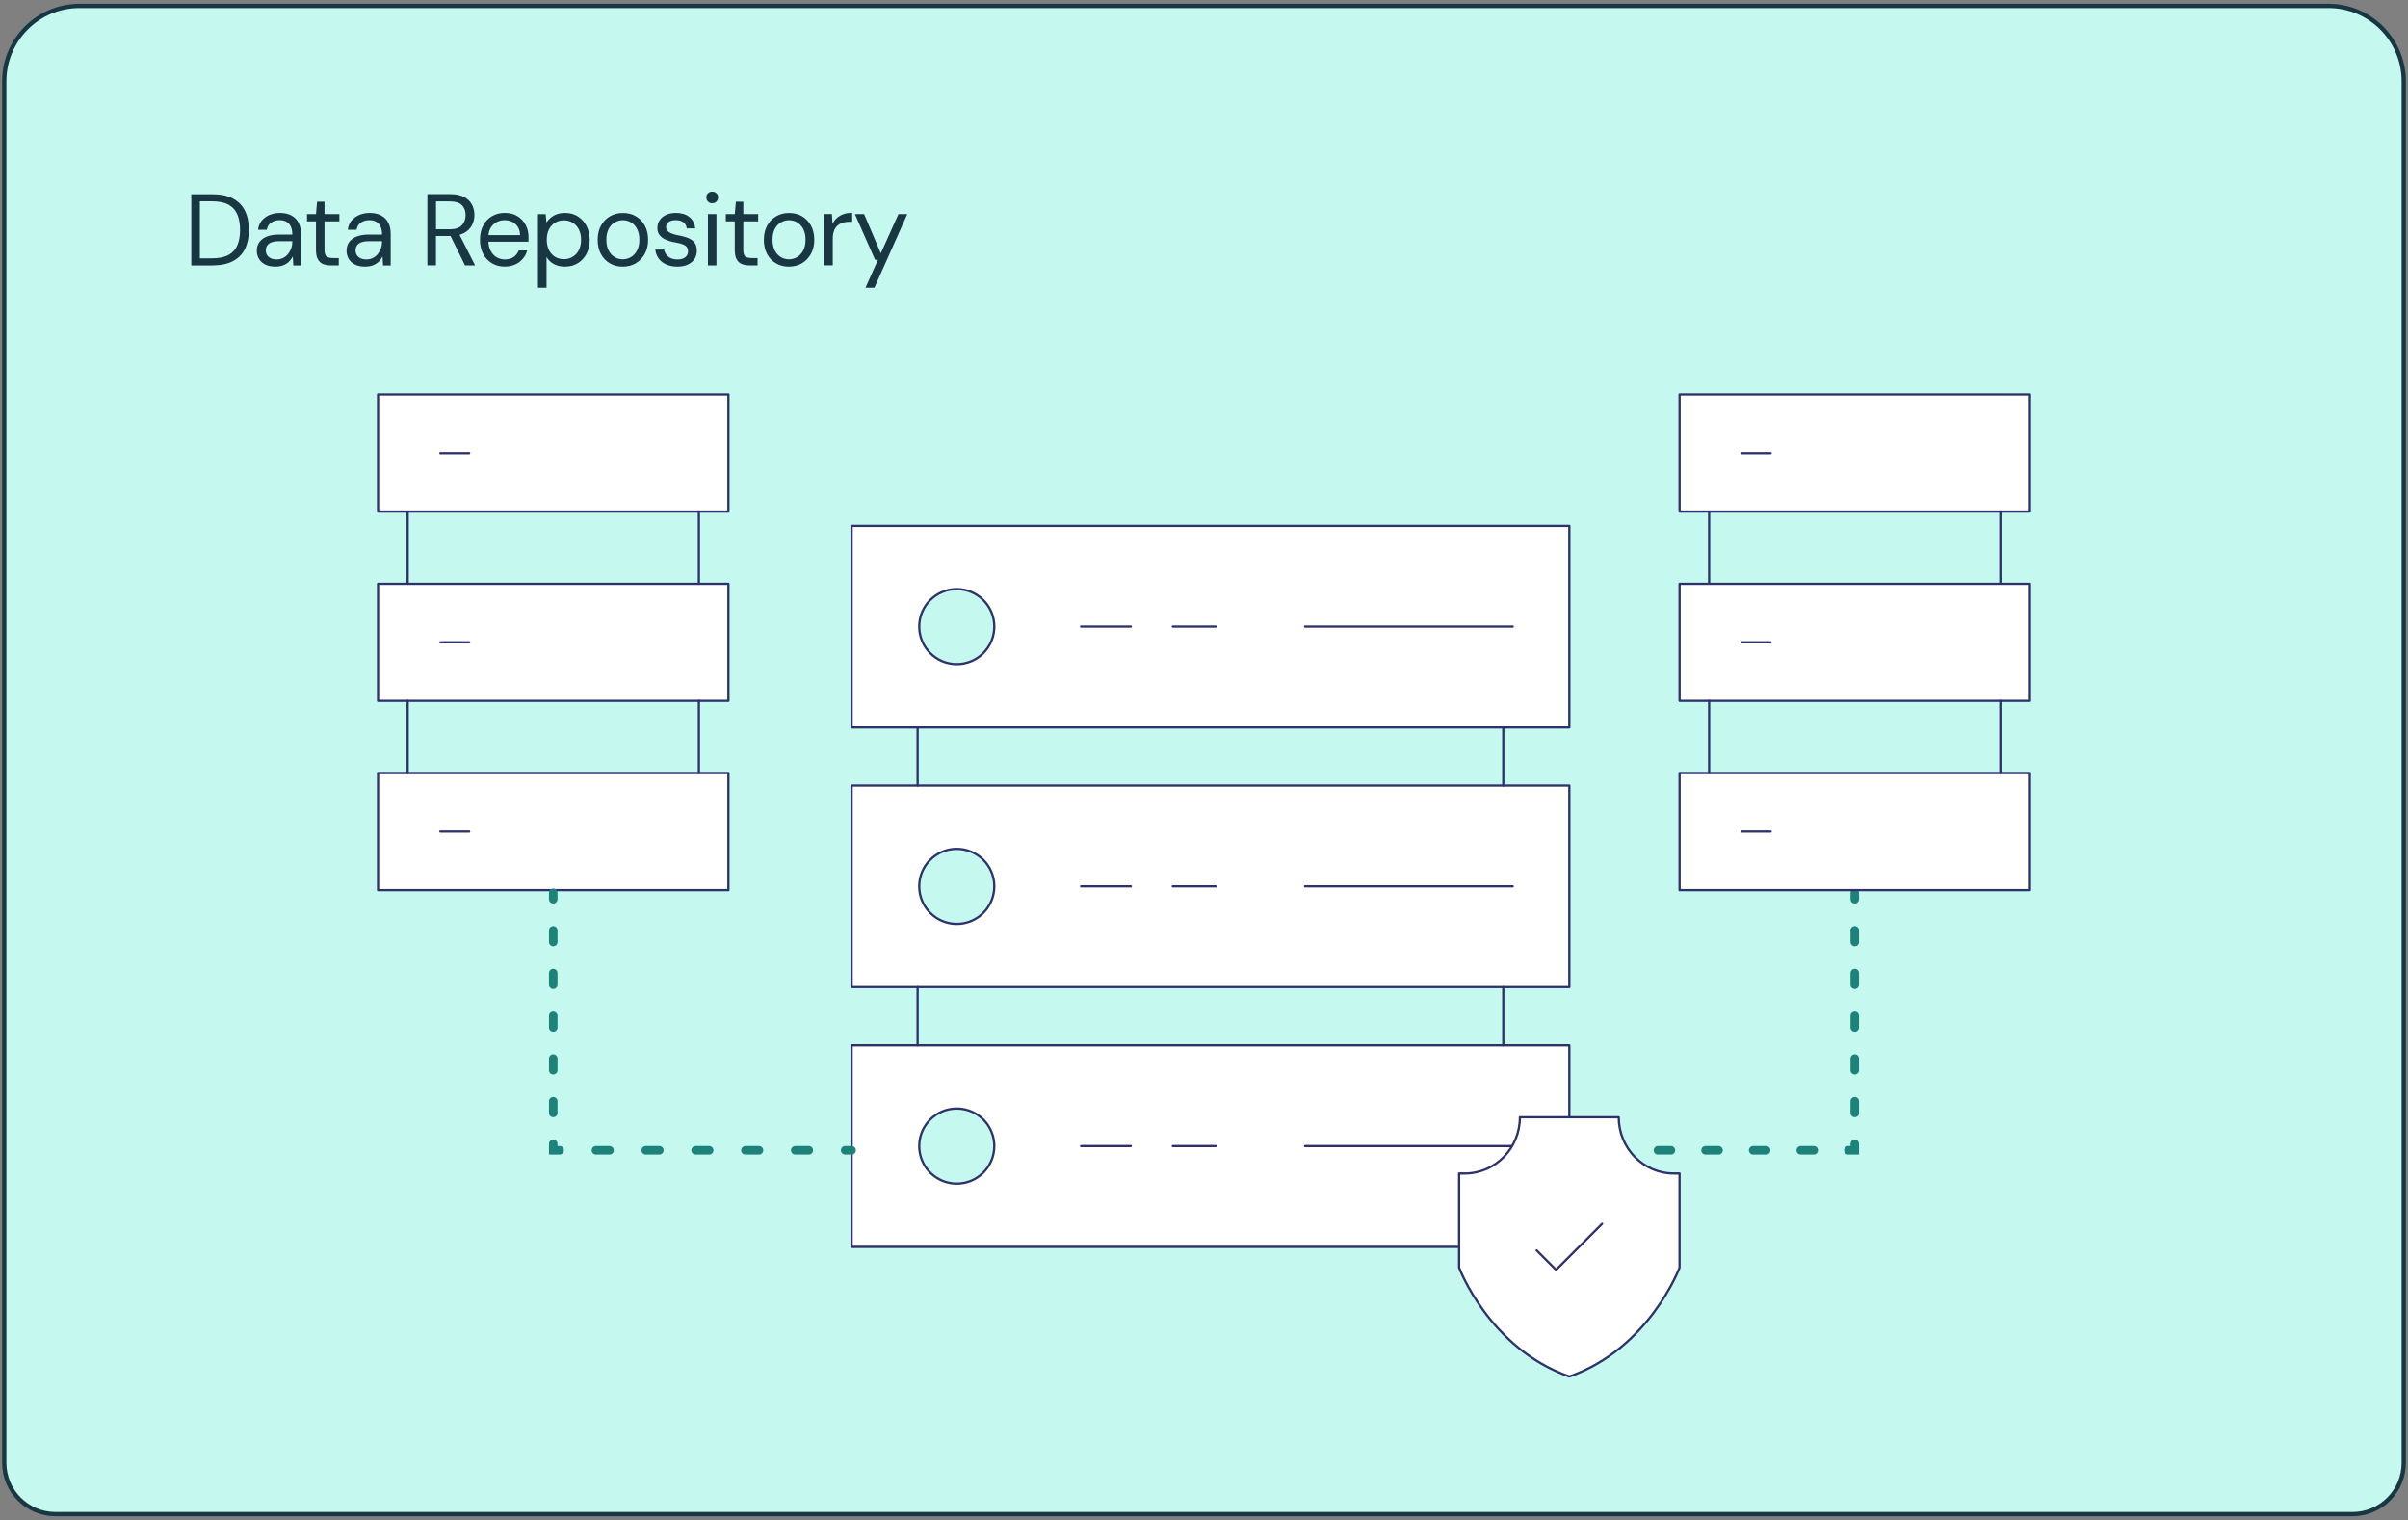 <?xml version="1.0" encoding="UTF-8"?><svg id="GRIP" xmlns="http://www.w3.org/2000/svg" viewBox="0 0 564 356"><rect x="0" y="0" width="564" height="356" fill="#808080" stroke="none"/><defs><style>.cls-1,.cls-2,.cls-3,.cls-4{fill:none;stroke:#1d827a;stroke-width:2px;}.cls-1,.cls-2,.cls-3,.cls-4,.cls-5,.cls-6{stroke-linecap:round;}.cls-7{fill:#193742;stroke-width:0px;}.cls-2{stroke-dasharray:0 0 3.18 8.49;}.cls-8{stroke:#193742;stroke-miterlimit:10;}.cls-8,.cls-6{fill:#c5f9f0;}.cls-3{stroke-dasharray:0 0 2.73 7.28;}.cls-4{stroke-dasharray:0 0 3.04 8.11;}.cls-5{fill:#fff;}.cls-5,.cls-6{stroke:#2d326b;stroke-linejoin:round;stroke-width:.53px;}</style></defs><g id="BG"><path id="Group_1" class="cls-8" d="M545.37,1.39c9.74,0,17.63,7.89,17.63,17.63v323.6c0,6.63-5.37,12-12,12H13c-6.63,0-12-5.37-12-12V19.02C1,9.28,8.89,1.39,18.63,1.39h526.74Z"/></g><g id="Group_6"><line class="cls-1" x1="434.42" y1="209.11" x2="434.42" y2="210.61"/><line class="cls-3" x1="434.42" y1="217.89" x2="434.42" y2="264.27"/><polyline class="cls-1" points="434.42 267.91 434.42 269.41 432.92 269.41"/><line class="cls-4" x1="424.81" y1="269.41" x2="373.13" y2="269.41"/><line class="cls-1" x1="369.07" y1="269.41" x2="367.57" y2="269.41"/></g><g id="Group_5"><g id="Group_2"><g id="Group_3"><rect id="Group_3-2" class="cls-5" x="199.46" y="123.15" width="168.11" height="47.21"/><g id="Group_2-2"><line id="Group_3-3" class="cls-5" x1="305.66" y1="146.75" x2="354.31" y2="146.75"/><line id="Group_2-3" class="cls-5" x1="284.73" y1="146.75" x2="274.68" y2="146.75"/><line id="Group_1-2" class="cls-5" x1="264.86" y1="146.75" x2="253.21" y2="146.75"/></g><path id="Group_1-3" class="cls-6" d="M232.88,146.75c0,4.86-3.94,8.79-8.79,8.79s-8.79-3.94-8.79-8.79,3.94-8.79,8.79-8.79,8.79,3.94,8.79,8.79Z"/></g><g id="Group_2-4"><rect id="Group_3-4" class="cls-5" x="199.46" y="183.98" width="168.11" height="47.21"/><g id="Group_2-5"><line id="Group_3-5" class="cls-5" x1="305.66" y1="207.59" x2="354.31" y2="207.59"/><line id="Group_2-6" class="cls-5" x1="284.73" y1="207.59" x2="274.68" y2="207.59"/><line id="Group_1-4" class="cls-5" x1="264.86" y1="207.59" x2="253.21" y2="207.59"/></g><circle id="Group_1-5" class="cls-6" cx="224.09" cy="207.59" r="8.79"/></g><g id="Group_1-6"><rect id="Group_3-6" class="cls-5" x="199.46" y="244.82" width="168.11" height="47.21"/><g id="Group_2-7"><line id="Group_3-7" class="cls-5" x1="305.66" y1="268.42" x2="354.31" y2="268.42"/><line id="Group_2-8" class="cls-5" x1="284.73" y1="268.42" x2="274.68" y2="268.42"/><line id="Group_1-7" class="cls-5" x1="264.86" y1="268.42" x2="253.21" y2="268.42"/></g><circle id="Circle" class="cls-6" cx="224.09" cy="268.42" r="8.79"/></g></g><g id="Group_1-8"><line id="Group_4" class="cls-5" x1="214.92" y1="244.82" x2="214.92" y2="231.19"/><line id="Group_3-8" class="cls-5" x1="214.92" y1="183.98" x2="214.92" y2="170.36"/><line id="Group_2-9" class="cls-5" x1="352.1" y1="244.82" x2="352.1" y2="231.19"/><line id="Group_1-9" class="cls-5" x1="352.1" y1="183.98" x2="352.1" y2="170.36"/></g></g><g id="Group_4-2"><g id="Group_2-10"><path id="Group_1-10" class="cls-5" d="M367.57,322.39c18.77-6.59,25.81-25.5,25.81-25.5v-22.05h-1.33c-7.13,0-12.91-5.9-12.91-13.17h-23.15c0,7.27-5.78,13.17-12.91,13.17h-1.33v22.05s7.04,18.91,25.81,25.5"/></g><polyline id="Group_1-11" class="cls-5" points="359.91 292.86 364.46 297.41 375.24 286.63"/></g><g id="Group_3-9"><g id="Group_6-2"><g id="Group_2-11"><rect id="Group_2-12" class="cls-5" x="88.55" y="136.72" width="82.06" height="27.43"/><line id="Group_1-12" class="cls-5" x1="103.14" y1="150.43" x2="109.89" y2="150.43"/></g><g id="Group_1-13"><rect id="Group_2-13" class="cls-5" x="88.55" y="181.05" width="82.06" height="27.43"/><line id="Group_1-14" class="cls-5" x1="103.14" y1="194.76" x2="109.89" y2="194.76"/></g></g><g id="Group_5-2"><line id="Group_2-14" class="cls-5" x1="95.48" y1="181.05" x2="95.48" y2="164.14"/><line id="Group_1-15" class="cls-5" x1="163.69" y1="181.05" x2="163.69" y2="164.14"/></g><g id="Group_4-3"><rect id="Group_2-15" class="cls-5" x="88.55" y="92.38" width="82.06" height="27.43"/><line id="Group_1-16" class="cls-5" x1="103.14" y1="106.1" x2="109.89" y2="106.1"/></g><g id="Group_3-10"><line id="Group_2-16" class="cls-5" x1="95.48" y1="136.72" x2="95.48" y2="119.81"/><line id="Group_1-17" class="cls-5" x1="163.69" y1="136.72" x2="163.69" y2="119.81"/></g><g id="Group_2-17"><rect id="Group_2-18" class="cls-5" x="393.39" y="92.38" width="82.06" height="27.43"/><line id="Group_1-18" class="cls-5" x1="407.97" y1="106.1" x2="414.72" y2="106.1"/></g><g id="Group_1-19"><line id="Group_2-19" class="cls-5" x1="400.31" y1="136.72" x2="400.31" y2="119.81"/><line id="Group_1-20" class="cls-5" x1="468.52" y1="136.72" x2="468.52" y2="119.81"/></g></g><g id="Group_2-20"><g id="Group_2-21"><g id="Group_2-22"><rect id="Group_2-23" class="cls-5" x="393.39" y="136.72" width="82.06" height="27.43"/><line id="Group_1-21" class="cls-5" x1="407.97" y1="150.43" x2="414.72" y2="150.43"/></g><g id="Group_1-22"><rect id="Group_2-24" class="cls-5" x="393.39" y="181.05" width="82.06" height="27.43"/><line id="Group_1-23" class="cls-5" x1="407.97" y1="194.76" x2="414.72" y2="194.76"/></g></g><g id="Group_1-24"><line id="Group_2-25" class="cls-5" x1="400.31" y1="181.05" x2="400.31" y2="164.14"/><line id="Group_1-25" class="cls-5" x1="468.52" y1="181.05" x2="468.52" y2="164.14"/></g></g><g id="Group_1-26"><line class="cls-1" x1="129.58" y1="209.11" x2="129.58" y2="210.61"/><line class="cls-3" x1="129.58" y1="217.89" x2="129.58" y2="264.27"/><polyline class="cls-1" points="129.58 267.91 129.58 269.41 131.08 269.41"/><line class="cls-2" x1="139.58" y1="269.41" x2="193.71" y2="269.41"/><line class="cls-1" x1="197.96" y1="269.41" x2="199.46" y2="269.41"/></g><g id="Data_Repository_Outlines"><polygon id="y" class="cls-7" points="204.8 67.4 212.5 50.15 210.43 50.15 206.3 59.32 202.39 50.15 200.23 50.15 204.95 60.83 205.64 60.83 202.7 67.4 204.8 67.4"/><path id="r" class="cls-7" d="M195.05,62.16v-6.2c0-.76.1-1.4.3-1.92.2-.52.48-.93.83-1.23.36-.3.77-.52,1.23-.66.46-.13.95-.2,1.45-.2h.74v-2.1c-.76,0-1.44.1-2.04.31-.6.21-1.1.5-1.53.88-.42.38-.77.84-1.04,1.38l-.14-2.29h-1.81v12.01h2Z"/><path id="o" class="cls-7" d="M187.81,61.67c.89-.52,1.6-1.25,2.12-2.19.52-.95.79-2.05.79-3.32s-.26-2.38-.77-3.32c-.52-.95-1.22-1.68-2.1-2.19-.88-.52-1.89-.77-3.04-.77s-2.12.26-3.01.77c-.9.52-1.6,1.25-2.12,2.19-.52.95-.77,2.06-.77,3.35s.25,2.36.76,3.3c.51.95,1.21,1.68,2.1,2.19.89.52,1.89.77,3,.77s2.16-.26,3.05-.77ZM182.89,60.22c-.58-.34-1.05-.85-1.41-1.54-.36-.68-.54-1.53-.54-2.53s.18-1.86.54-2.54c.36-.68.83-1.18,1.43-1.53.6-.34,1.23-.51,1.89-.51s1.34.17,1.92.51c.58.34,1.05.85,1.41,1.53.36.68.54,1.52.54,2.54s-.18,1.84-.55,2.53c-.37.68-.84,1.2-1.43,1.54-.59.34-1.22.51-1.91.51s-1.31-.17-1.89-.51Z"/><path id="t" class="cls-7" d="M177.44,62.16v-1.72h-1.29c-.76,0-1.3-.13-1.6-.39-.3-.26-.45-.77-.45-1.51v-6.7h3.48v-1.69h-3.48v-2.91h-1.74l-.26,2.91h-2.1v1.69h2.1v6.7c0,.91.14,1.62.42,2.16.28.53.68.91,1.2,1.13.52.22,1.14.33,1.86.33h1.86Z"/><path id="i" class="cls-7" d="M167.81,62.16v-12.01h-2v12.01h2ZM167.79,47.21c.27-.26.41-.59.41-.99s-.14-.72-.41-.97c-.27-.25-.6-.37-.98-.37s-.73.12-.99.37c-.26.25-.39.57-.39.97s.13.73.39.99c.26.26.59.39.99.39s.71-.13.98-.39Z"/><path id="s" class="cls-7" d="M161.07,61.98c.68-.31,1.21-.74,1.58-1.3.37-.56.56-1.21.56-1.95,0-.86-.2-1.52-.61-1.99-.41-.47-.93-.82-1.58-1.06-.65-.24-1.37-.43-2.17-.57-.6-.11-1.12-.25-1.55-.43-.43-.17-.75-.39-.97-.63-.21-.25-.32-.53-.32-.85,0-.49.19-.89.58-1.19.39-.3.96-.45,1.7-.45s1.36.17,1.8.51c.44.34.69.81.77,1.42h1.98c-.14-1.18-.61-2.07-1.41-2.69-.79-.62-1.84-.93-3.12-.93-.87,0-1.64.15-2.29.45-.65.3-1.16.72-1.51,1.25-.36.53-.54,1.14-.54,1.82,0,.56.12,1.02.35,1.41.23.38.54.7.94.97.4.26.85.47,1.36.63.51.16,1.02.29,1.55.38.64.11,1.18.24,1.62.39.44.15.78.35,1.01.61.23.25.35.63.35,1.12,0,.33-.09.64-.27.93-.18.29-.46.51-.82.68-.37.17-.83.25-1.38.25-.64,0-1.17-.11-1.61-.32-.44-.21-.78-.5-1.04-.85-.25-.35-.42-.73-.5-1.14h-2.05c.1.81.36,1.51.8,2.11.44.6,1.03,1.06,1.78,1.39.75.33,1.61.5,2.6.5.92,0,1.72-.15,2.41-.46Z"/><path id="o-2" class="cls-7" d="M148.89,61.67c.89-.52,1.6-1.25,2.12-2.19.52-.95.79-2.05.79-3.32s-.26-2.38-.77-3.32c-.52-.95-1.22-1.68-2.1-2.19-.88-.52-1.89-.77-3.04-.77s-2.12.26-3.01.77c-.9.52-1.6,1.25-2.12,2.19-.52.95-.77,2.06-.77,3.35s.25,2.36.76,3.3c.51.95,1.21,1.68,2.1,2.19.89.52,1.89.77,3,.77s2.16-.26,3.05-.77ZM143.97,60.22c-.58-.34-1.05-.85-1.41-1.54-.36-.68-.54-1.53-.54-2.53s.18-1.86.54-2.54c.36-.68.83-1.18,1.43-1.53.6-.34,1.23-.51,1.89-.51s1.34.17,1.92.51c.58.34,1.05.85,1.41,1.53.36.68.54,1.52.54,2.54s-.18,1.84-.55,2.53c-.37.68-.84,1.2-1.43,1.54-.59.34-1.22.51-1.91.51s-1.31-.17-1.89-.51Z"/><path id="p" class="cls-7" d="M128.01,67.4v-7.22c.4.71.97,1.27,1.72,1.67.75.4,1.6.6,2.57.6,1.16,0,2.18-.27,3.05-.81.87-.54,1.55-1.28,2.04-2.23.48-.95.73-2.02.73-3.23s-.24-2.28-.73-3.23c-.48-.95-1.16-1.7-2.03-2.25-.87-.56-1.88-.83-3.04-.83-.73,0-1.37.11-1.93.32-.56.21-1.03.49-1.43.83-.4.34-.72.7-.98,1.08l-.17-1.95h-1.81v17.25h2ZM129.97,60.13c-.6-.38-1.07-.91-1.41-1.58-.33-.68-.5-1.47-.5-2.4s.17-1.7.5-2.38c.33-.68.8-1.22,1.41-1.6.6-.38,1.3-.57,2.1-.57s1.47.19,2.09.57c.61.38,1.09.91,1.43,1.6.34.68.51,1.48.51,2.38s-.17,1.72-.51,2.4c-.34.68-.82,1.2-1.43,1.58-.61.38-1.31.57-2.09.57s-1.49-.19-2.1-.57Z"/><path id="e" class="cls-7" d="M120.68,61.95c.71-.33,1.3-.78,1.78-1.35.48-.56.82-1.21,1.02-1.94h-1.98c-.25.65-.66,1.16-1.2,1.54-.55.37-1.24.56-2.09.56-.67,0-1.29-.17-1.87-.5-.58-.33-1.05-.83-1.41-1.5-.36-.67-.54-1.49-.54-2.48v-.67c0-.89.17-1.63.52-2.23.35-.6.82-1.05,1.41-1.36.59-.31,1.22-.46,1.88-.46,1.02,0,1.86.31,2.54.93.68.62,1.04,1.48,1.08,2.57h-7.89v1.55h9.84c.02-.22.02-.42.02-.6v-.5c0-1.02-.22-1.95-.66-2.8-.44-.85-1.07-1.54-1.89-2.06-.83-.52-1.83-.79-3-.79s-2.16.26-3.04.79c-.88.52-1.57,1.26-2.05,2.19-.48.94-.73,2.04-.73,3.31s.25,2.36.74,3.3c.49.95,1.18,1.68,2.05,2.2.87.52,1.87.79,2.98.79.94,0,1.76-.17,2.47-.5Z"/><path id="R" class="cls-7" d="M102.11,62.16v-6.89h3.29c1.32,0,2.4-.22,3.24-.67.84-.44,1.47-1.04,1.87-1.79.41-.75.61-1.56.61-2.45s-.2-1.75-.6-2.48c-.4-.73-1.01-1.31-1.84-1.75-.83-.44-1.89-.66-3.19-.66h-5.39v16.68h2ZM111.28,62.16l-3.79-7.46h-2.24l3.67,7.46h2.36ZM102.11,47.17h3.22c1.32,0,2.27.29,2.85.87.58.58.87,1.36.87,2.35s-.3,1.76-.89,2.38-1.53.93-2.8.93h-3.24v-6.53Z"/><path id="a" class="cls-7" d="M87,62.26c.43-.13.81-.3,1.13-.51.33-.21.61-.47.86-.76.25-.29.45-.61.61-.94l.12,2.12h1.79v-7.44c0-.98-.18-1.84-.55-2.56-.37-.72-.92-1.29-1.66-1.69-.74-.41-1.66-.61-2.78-.61-.81,0-1.59.15-2.34.46-.75.31-1.36.75-1.85,1.33-.48.58-.77,1.3-.87,2.16h2.05c.13-.75.47-1.31,1.02-1.69.56-.38,1.22-.57,1.98-.57.65,0,1.2.13,1.63.38.44.25.77.63,1,1.13.23.5.35,1.12.35,1.87h-3.17c-1.05,0-1.96.15-2.73.44-.77.29-1.37.72-1.79,1.29-.42.56-.63,1.25-.63,2.06,0,.67.16,1.28.48,1.85.32.56.8,1.02,1.45,1.36.65.34,1.46.51,2.43.51.54,0,1.02-.06,1.45-.19ZM84.46,60.49c-.39-.17-.68-.42-.88-.74-.2-.32-.3-.69-.3-1.12s.1-.78.31-1.11c.21-.33.55-.58,1.02-.76.48-.18,1.1-.27,1.88-.27h3v.07c0,.54-.08,1.06-.25,1.55-.17.49-.41.94-.73,1.35-.32.41-.7.72-1.16.95-.45.23-.96.35-1.51.35s-1.01-.09-1.39-.26Z"/><path id="t-2" class="cls-7" d="M79.35,62.16v-1.72h-1.29c-.76,0-1.3-.13-1.6-.39-.3-.26-.45-.77-.45-1.51v-6.7h3.48v-1.69h-3.48v-2.91h-1.74l-.26,2.91h-2.1v1.69h2.1v6.7c0,.91.14,1.62.42,2.16.28.53.68.91,1.2,1.13.52.22,1.14.33,1.86.33h1.86Z"/><path id="a-2" class="cls-7" d="M65.98,62.26c.43-.13.81-.3,1.13-.51.33-.21.61-.47.86-.76.25-.29.45-.61.61-.94l.12,2.12h1.79v-7.44c0-.98-.18-1.84-.55-2.56-.37-.72-.92-1.29-1.66-1.69-.74-.41-1.66-.61-2.78-.61-.81,0-1.59.15-2.34.46-.75.31-1.36.75-1.85,1.33-.48.58-.77,1.3-.87,2.16h2.05c.13-.75.47-1.31,1.02-1.69.56-.38,1.22-.57,1.98-.57.65,0,1.2.13,1.63.38.44.25.77.63,1,1.13.23.5.35,1.12.35,1.87h-3.17c-1.05,0-1.96.15-2.73.44-.77.29-1.37.72-1.79,1.29-.42.56-.63,1.25-.63,2.06,0,.67.16,1.28.48,1.85.32.56.8,1.02,1.45,1.36.65.34,1.46.51,2.43.51.54,0,1.02-.06,1.45-.19ZM63.44,60.49c-.39-.17-.68-.42-.88-.74-.2-.32-.3-.69-.3-1.12s.1-.78.31-1.11c.21-.33.55-.58,1.02-.76.48-.18,1.1-.27,1.88-.27h3v.07c0,.54-.08,1.06-.25,1.55-.17.49-.41.94-.73,1.35-.32.41-.7.72-1.16.95-.45.23-.96.35-1.51.35s-1.01-.09-1.39-.26Z"/><path id="D" class="cls-7" d="M49.72,62.16c1.95,0,3.57-.33,4.84-1,1.27-.67,2.21-1.62,2.82-2.86.61-1.24.92-2.72.92-4.43s-.31-3.24-.92-4.49c-.61-1.25-1.55-2.21-2.82-2.88-1.27-.68-2.88-1.01-4.84-1.01h-4.91v16.68h4.91ZM46.82,47.15h2.86c1.62,0,2.91.27,3.87.81.96.54,1.65,1.31,2.06,2.31.41,1,.62,2.2.62,3.6s-.21,2.55-.62,3.54c-.41.99-1.1,1.76-2.06,2.29-.96.53-2.25.8-3.87.8h-2.86v-13.35Z"/></g></svg>